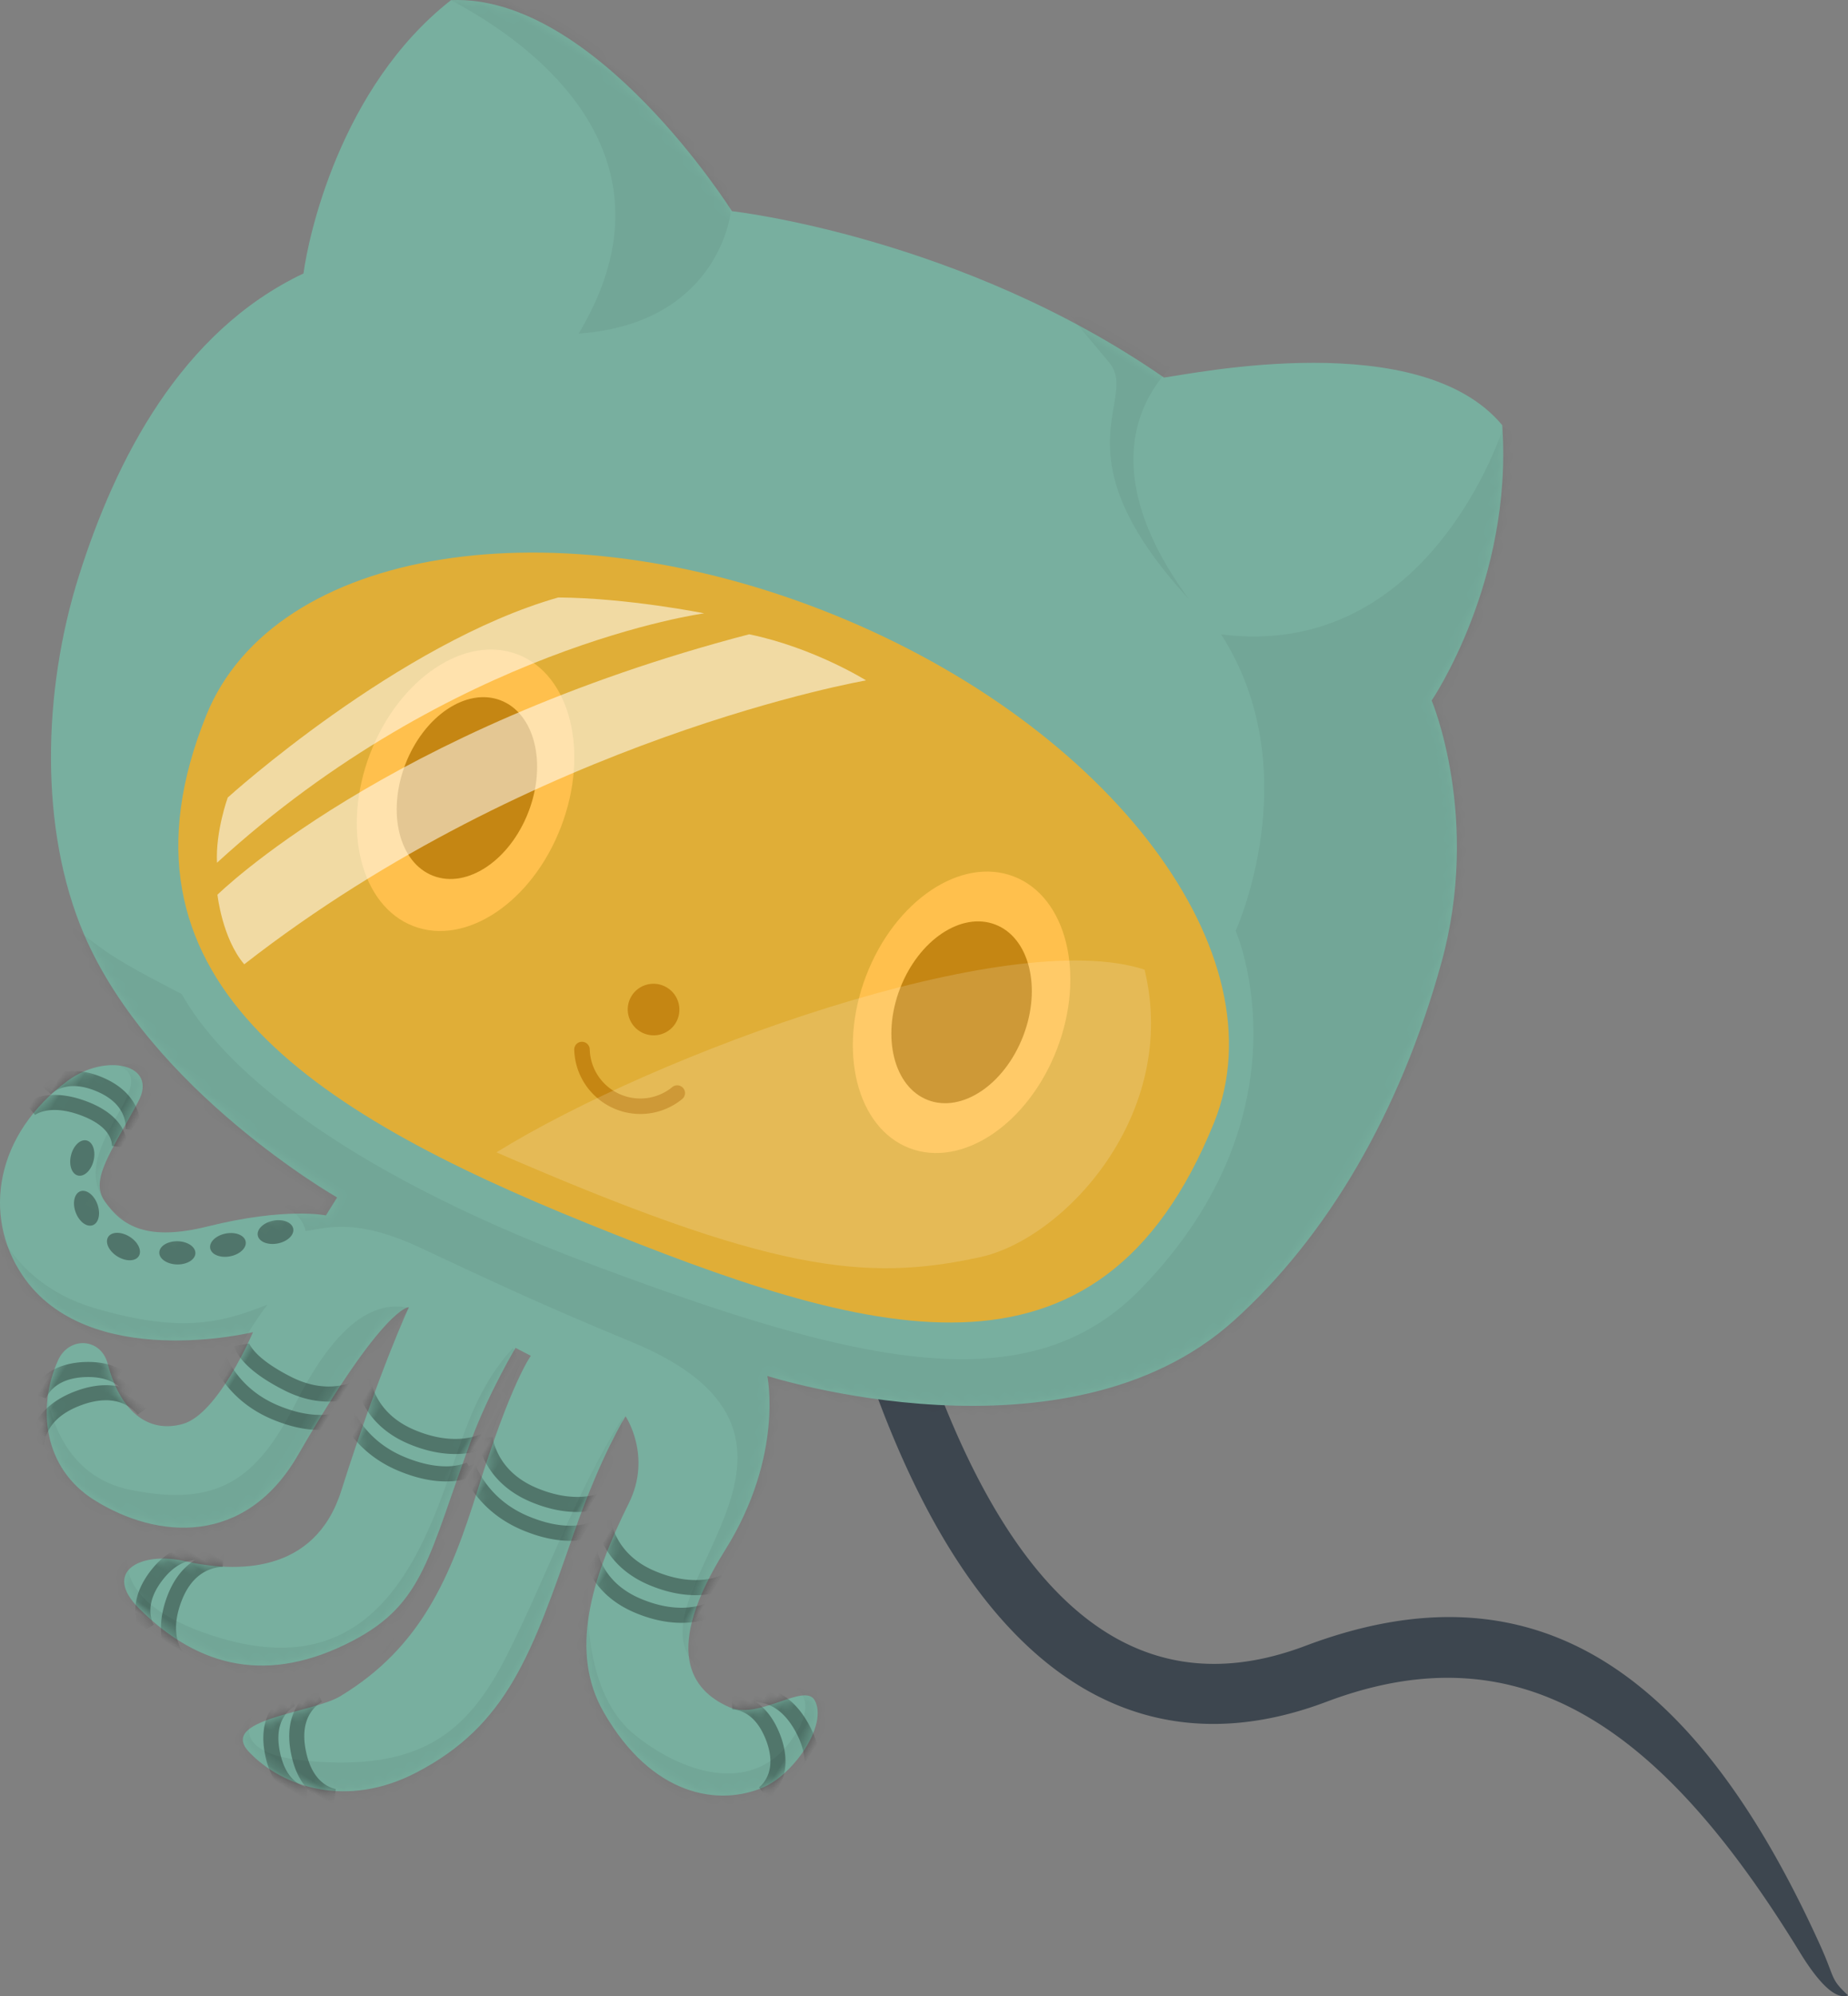 <svg viewBox="0 0 185.54 200.33" xmlns="http://www.w3.org/2000/svg" xmlns:xlink="http://www.w3.org/1999/xlink"><rect x="0" y="0" width="185.54" height="200.33" fill="#808080" stroke="none"/><defs><path id="prefix__a" d="M3.572 20.595c-4.858 13.383.535 27.963 1.975 31.11-7.354 11.475-6.092 25.84-3.046 37.662s10.137 23.746 19.506 30.262c14.043 9.767 35.542 8.926 35.542 8.926v2.123s-3.848 1.4-9.487 7.234c-4.286 4.434-7.24 4.563-10.116 3.321-2.414-1.042-2.037-4.44-2.43-10.276-.286-4.234-5.355-2.402-7.092 1.95-3.35 8.388-.162 16.054 6.47 19.015 10.746 4.797 22.655-7.428 22.655-7.428s1.412 8.811-1.1 11.553c-2.487 2.715-6.065 2.19-9.592-1.136-1.966-1.854-4.783-.292-4.407 2.377.715 5.091 4.445 9.938 10.53 9.938 7.479 0 15.306-4.102 14.937-14.676-.607-17.366 1.578-18.477 1.578-18.477s.833 6.869 4.005 19.226c2.196 8.55-4.629 12.59-9.599 14.315-4.2 1.457-6.557 5.28-1.307 6.47 8.236 1.869 15.048-.43 19.871-8.653 4.093-6.975 1.9-11.284-.587-23.327-1.035-5.015-1.14-10.242-1.14-10.242l1.727-.14s-.282 3.285 2.595 14.221c2.33 8.858 3.573 16.398-.71 24.876-1.494 2.958-9.24 8.487-4.786 9.62 4.693 1.194 11.293-.345 15.305-7.142 5.263-8.916 3.516-16.295.683-28.803-1.85-8.17-1.807-12.665-1.807-12.665s4.39 1.962 4.899 7.217c.843 8.687 2.914 15.865 8.927 19.105 8.652 4.662 14.926 1.901 17.66-2.104 1.894-2.777 2.134-8.775-.272-10.104-1.824-1.008-3.691 4.642-6.875 5.12-4.22.631-8.746-1.283-8.746-13.15 0-11.174-5.666-17.056-5.666-17.056s30.515-7.755 36.772-29.505c3.474-12.074 3.105-26.533-1.355-41.528-4.29-14.424-14.773-21.8-14.773-21.8s.577-14.52-8.636-27.186c-12.26-4.049-29.032 12.058-31.33 13.944-24.817-1.18-45.636 8.827-45.636 8.827S15.508 12.394 3.572 20.595z"/></defs><g fill="none" fill-rule="evenodd"><path d="M185.544 200.242c-1.834-1.7-1.25-1.62-2.839-5.118-12.507-27.53-28.655-38.628-51.646-29.953-17.905 6.756-30.617-5.696-39.215-32.478-3.004-9.359-5.233-19.75-6.794-30.376a229.59 229.59 0 01-1.305-10.538 164.12 164.12 0 01-.27-2.97 72.8 72.8 0 01-.079-1.029l-.195-2.993-5.988.39.196 2.994c.038.533.06.81.085 1.124a167 167 0 00.28 3.08c.328 3.292.77 6.93 1.34 10.814 1.605 10.927 3.9 21.627 7.017 31.338 4.2 13.084 9.585 23.386 16.416 30.077 8.422 8.25 18.76 10.66 30.63 6.18 19.73-7.444 33.826 2.773 47.536 25.152 2.205 3.6 3.798 4.732 4.831 4.305z" fill="#3d464f" fill-rule="nonzero"/><g transform="rotate(32 60.315 83.034)"><mask id="prefix__b" fill="#fff"><use width="100%" height="100%" xlink:href="#prefix__a"/></mask><use width="100%" height="100%" fill="#78af9f" xlink:href="#prefix__a"/><g fill="#000"><path d="M37.318 127.79s-4.153-.871-5.242 1.163c5.155-.845-1.4 12.464 8.517 12.792.436-5.279-3.275-13.954-3.275-13.954zm19.999 13.588c-.308 3.58 0 5.762 0 5.762L52 151.474l-12.72 3.152-9.022-1.414-2.058-5.574s5.33 5.778 14.51 3.255c9.18-2.524 11.945-5.935 14.607-9.515zm12.264-7.265c-.43 5.497 0 11.248 0 11.248l.7 4.322.27 6.832-4.876 8.352-10.132 4.062-16.425-2.214 2.758-7.791s5.357 8.645 13.667 5.497 10.179-7.53 9.41-16.224 1.096-12.841 4.628-14.084zm10.944-2.11c.64.342 1.426.901 1.426.901l3.403 19.748.566 12.079-6.559 7.174-11.153 6.437-13.029-3.858 3.342-5.14s.585 5.888 11.688 3.14c11.103-2.747 13.77-9.828 13-18.522-.768-8.694-4.09-14.295-2.684-21.959zm13.05.074c1.238 2.367 2.784 5.973 2.784 5.973l6.644 36.23-21.14 12.397-11.361-7.257 8.011-6.018s-3.536 9.76 6.504 4.667c10.041-5.093 12.11-10.783 11.342-19.477s-2.783-17.356-2.783-26.515zm5.557 15.385l7.907 29.832 31.766-19.835-10.987-20.403-7.02 9.1s4.798-2.085 4.275 4.588c-.524 6.672-7.53 8.452-13.67 7.7-7.395-.906-12.271-10.982-12.271-10.982zM115.884.962l25.496-2.92 11.426 115.86s-27.937 12.425-39.406 35.475c-10.533-1.693 2.506-28.551-23.165-24.184-10.154 1.727-16.47 2.424-22.845 3.205-7.043.862-8.907 3.115-10.731 4.696-1.527-1.581-3.852-.768-3.852-.768s-29.09-6.521-37.695-12.816c11.037 0 6.77.961 18.394 0 6.702 3.711 21.6 6.832 49.471 1.167 27.87-5.665 44.478-11.34 47.869-27.14 5.238-24.409-10.973-35.48-10.973-35.48s-2.278-17.5-17.006-24.454c19.256-8.88 13.017-32.64 13.017-32.64zM.214 20.994l24.09-15.738 14.423 18.657s4.783 10.01-6.555 18.268C31.681 15.237.214 20.994.214 20.994zm85.018-10.06s-6.903 13.415 12.984 21.369c-19.218-5.269-14.758-14.356-19.317-15.878-5.517-1.843-11.237-3.366-11.898-5.491 9.12-3.705 18.23 0 18.23 0z" mask="url(#prefix__b)" opacity=".224"/><g fill-rule="nonzero" mask="url(#prefix__b)" opacity=".327"><path d="M68.857 143.15c.277.367.8.878 1.578 1.381 1.698 1.097 3.826 1.598 6.362 1.178 1.924-.317 3.5-.947 4.757-1.802 1.157-.786 1.838-1.591 2.146-2.169l-1.336-.712a3.118 3.118 0 01-.337.46c-.333.394-.77.793-1.323 1.168-1.075.731-2.446 1.279-4.153 1.56-2.151.356-3.902-.056-5.295-.956a5.892 5.892 0 01-.924-.731 3.13 3.13 0 01-.27-.293z"/><path d="M56.703 146.66c.187.212.55.46 1.127.683 1.214.466 2.989.655 5.44.44 2.115-.186 3.825-.88 5.156-1.926.962-.756 1.542-1.525 1.813-2.072l-1.356-.673a3.288 3.288 0 01-.294.447 6.058 6.058 0 01-1.098 1.107c-1.103.867-2.535 1.449-4.354 1.608-2.236.196-3.784.031-4.765-.345-.353-.136-.512-.245-.536-.272zm25.625-5.068c.277.366.8.877 1.578 1.38 1.698 1.097 3.826 1.598 6.362 1.179 1.924-.318 3.5-.948 4.757-1.802 1.157-.786 1.838-1.592 2.146-2.17l-1.336-.712a3.118 3.118 0 01-.337.46 6.53 6.53 0 01-1.323 1.169c-1.075.73-2.446 1.278-4.153 1.56-2.151.356-3.902-.057-5.295-.956a5.892 5.892 0 01-.924-.732 3.13 3.13 0 01-.27-.292zm14.507.776c.278.367.8.878 1.579 1.381 1.697 1.097 3.825 1.598 6.362 1.179 1.923-.318 3.5-.948 4.757-1.802 1.156-.786 1.838-1.592 2.145-2.17l-1.335-.712a3.118 3.118 0 01-.338.46c-.333.394-.77.793-1.322 1.168-1.076.731-2.447 1.279-4.154 1.561-2.15.356-3.902-.057-5.295-.956a5.892 5.892 0 01-.923-.732 3.13 3.13 0 01-.271-.292z"/><path d="M97.094 145.48c.278.367.8.879 1.579 1.381 1.697 1.097 3.825 1.598 6.362 1.179 1.923-.318 3.5-.948 4.757-1.802 1.156-.786 1.838-1.592 2.145-2.17l-1.335-.712a3.118 3.118 0 01-.338.46c-.332.394-.77.793-1.322 1.169-1.076.73-2.447 1.278-4.154 1.56-2.15.356-3.902-.056-5.295-.956a5.892 5.892 0 01-.923-.732 3.13 3.13 0 01-.27-.292l-1.206.916zm29.154 11.41c.04-.096.088-.246.134-.444.358-1.537-.001-3.288-1.579-4.897a8.315 8.315 0 00-.885-.78c-2.118-1.622-4.09-1.86-5.698-1.247-.306.117-.53.24-.667.336l.87 1.24a1.76 1.76 0 01.336-.16c1.13-.432 2.55-.26 4.24 1.034.27.208.511.42.724.637 1.183 1.208 1.433 2.427 1.186 3.494a1.6 1.6 0 01-.06.21l1.4.577zM81.8 171.461c-.09.142-.207.375-.319.69-.65 1.826-.32 3.964 1.623 6.08 2.03 2.212 4.147 2.748 5.945 2.28.218-.056.381-.116.485-.164l-.642-1.372c-.023.01-.1.039-.223.07-1.278.333-2.815-.056-4.451-1.839-1.543-1.68-1.781-3.227-1.311-4.547.072-.202.138-.335.17-.386z"/><path d="M79.716 173.27a3.404 3.404 0 00-.305.658c-.617 1.736-.305 3.768 1.538 5.774 1.926 2.098 3.936 2.606 5.646 2.162.208-.054.364-.111.464-.158l-.642-1.372a1.483 1.483 0 01-.202.064c-1.19.31-2.62-.053-4.152-1.72-1.442-1.572-1.664-3.012-1.226-4.242.066-.187.128-.309.157-.355zm-12.966-8.518c-.364.191-.864.573-1.354 1.182-1.138 1.412-1.608 3.353-1.058 5.82.402 1.804 1.149 3.15 2.148 4.086.979.916 1.977 1.285 2.693 1.347l.13-1.51a2.246 2.246 0 01-.504-.135 3.819 3.819 0 01-1.285-.808c-.772-.723-1.368-1.797-1.705-3.31-.449-2.013-.093-3.483.759-4.54.204-.253.422-.461.637-.625.122-.093.208-.147.241-.164l-.701-1.343z"/><path d="M65.58 164.97c-.565.086-1.345.394-2.117 1.074-1.03.907-1.72 2.253-1.924 4.078-.235 2.093.229 3.699 1.166 4.841.477.583.968.927 1.332 1.089l.613-1.385c-.163-.072-.463-.283-.776-.664-.675-.824-1.021-2.022-.831-3.712.163-1.454.675-2.454 1.42-3.11.31-.273.64-.467.967-.597.187-.073.322-.108.376-.116zm-12.87-8.722a3.41 3.41 0 00-.52-.165c-1.82-.445-3.89-.008-5.794 1.93-.236.24-.467.502-.691.785-1.91 2.41-2.213 4.665-1.533 6.51.123.335.252.58.352.727l1.253-.85a2.144 2.144 0 01-.186-.401c-.501-1.362-.273-3.06 1.3-5.045a8.4 8.4 0 01.583-.664c1.5-1.526 3.022-1.847 4.356-1.52.149.036.245.069.28.084l.6-1.39z"/><path d="M51.563 155.75a3.683 3.683 0 00-.835-.543c-1.592-.784-3.553-.737-5.708.641a8.62 8.62 0 00-1.385 1.089c-1.476 1.446-1.891 3.009-1.696 4.337.016.109.034.192.05.249l1.46-.394-.013-.076a2.834 2.834 0 01.084-1.129c.172-.645.543-1.287 1.174-1.905.318-.311.697-.61 1.141-.895 1.692-1.082 3.092-1.115 4.225-.558.252.125.417.242.483.302zm-14.543-20.2c-.131-.308-.415-.708-.902-1.09-1.083-.852-2.687-1.191-4.854-.786-1.543.288-2.758.806-3.678 1.494-.938.701-1.42 1.435-1.59 1.98l1.445.452c.01-.036.062-.147.17-.311.197-.302.485-.612.88-.908.73-.546 1.73-.971 3.051-1.218 1.755-.328 2.916-.083 3.642.487.269.212.406.406.444.494z"/><path d="M37.291 133.38c-.162-.372-.502-.878-1.069-1.375-1.175-1.03-2.821-1.52-4.948-1.2-1.724.261-3.01.904-3.902 1.821-.747.77-1.084 1.557-1.174 2.13l1.495.234a1.8 1.8 0 01.12-.356 3.15 3.15 0 01.644-.952c.656-.675 1.64-1.166 3.043-1.378 1.684-.255 2.884.103 3.726.84.224.198.405.408.544.615.078.116.122.198.135.227zm92.142 21.713a2.86 2.86 0 00.073-.336c.228-1.396-.086-3.003-1.35-4.509-.536-.637-1.222-1.22-2.07-1.738-2.479-1.516-4.657-1.609-6.382-.815-.406.186-.695.38-.864.528l.994 1.142a2.31 2.31 0 01.501-.294c1.276-.587 2.921-.516 4.963.732.71.434 1.271.91 1.7 1.42.95 1.131 1.177 2.296 1.014 3.289a1.927 1.927 0 01-.03.154zm-60.675-8.504c.336.285.94.688 1.791 1.084 1.952.909 4.23 1.3 6.766.88 1.854-.306 3.36-.858 4.549-1.59 1.184-.73 1.857-1.488 2.145-2.04l-1.341-.701a2.417 2.417 0 01-.3.393 5.78 5.78 0 01-1.298 1.058c-1.018.628-2.338 1.111-4.001 1.386-2.216.366-4.191.028-5.881-.76a8.358 8.358 0 01-1.103-.614 4.468 4.468 0 01-.348-.251l-.98 1.155z"/><path d="M55.287 148.92c.336.285.94.688 1.791 1.084 1.952.91 4.23 1.3 6.766.881 1.854-.306 3.36-.858 4.549-1.59 1.184-.73 1.857-1.488 2.145-2.041l-1.341-.7a2.417 2.417 0 01-.3.392 5.78 5.78 0 01-1.298 1.058c-1.018.628-2.338 1.112-4.001 1.387-2.216.366-4.191.027-5.881-.76a8.358 8.358 0 01-1.103-.614c-.18-.12-.298-.21-.348-.252l-.98 1.155zm27.201-3.884c.336.285.94.688 1.792 1.084 1.951.91 4.23 1.3 6.766.881 1.854-.306 3.359-.858 4.548-1.59 1.184-.73 1.857-1.488 2.145-2.041l-1.341-.7a2.417 2.417 0 01-.3.392 5.78 5.78 0 01-1.297 1.058c-1.02.628-2.339 1.112-4.002 1.387-2.216.366-4.191.027-5.881-.76a8.358 8.358 0 01-1.103-.614c-.18-.12-.298-.21-.348-.252l-.98 1.155z"/></g><g mask="url(#prefix__b)" opacity=".332"><g transform="translate(31.778 132.53)"><ellipse cx="10.19" cy="11.569" rx="1.813" ry="1.165"/><ellipse transform="rotate(38 5.008 10.275)" cx="5.008" cy="10.275" rx="1.813" ry="1.165"/><ellipse transform="rotate(72 1.974 6.224)" cx="1.974" cy="6.224" rx="1.813" ry="1.165"/><ellipse transform="rotate(-31 15.112 9.239)" cx="15.112" cy="9.239" rx="1.813" ry="1.165"/><ellipse transform="rotate(-43 18.998 5.873)" cx="18.998" cy="5.873" rx="1.813" ry="1.165"/><ellipse transform="rotate(-43 22.365 2.248)" cx="22.365" cy="2.248" rx="1.813" ry="1.165"/></g></g></g></g><g transform="rotate(32 -22.164 87.69)"><ellipse transform="rotate(-11 85.872 36.572)" cx="85.872" cy="36.572" rx="10.263" ry="14.603" fill="#fff"/><ellipse transform="rotate(-11 85.872 36.572)" cx="85.872" cy="36.572" rx="6.626" ry="9.434" fill="#000"/><ellipse transform="rotate(-11 31.829 44.068)" cx="31.829" cy="44.068" rx="10.263" ry="14.603" fill="#fff"/><g fill="#000"><ellipse transform="rotate(-11 31.829 43.81)" cx="31.829" cy="43.809" rx="6.626" ry="9.434"/><ellipse cx="59.5" cy="52.726" rx="2.598" ry="2.585"/><path d="M54.88 60.365a6.628 6.628 0 005.53 2.958 6.625 6.625 0 006.286-4.505.774.774 0 00-.493-.981.78.78 0 00-.986.49 5.067 5.067 0 01-4.808 3.445 5.067 5.067 0 01-4.229-2.263.782.782 0 00-1.08-.219.773.773 0 00-.22 1.075z" fill-rule="nonzero"/></g><path d="M65.222 74.453C94.9 69.22 118.606 62.99 113.234 32.525c-3.16-17.923-29.78-28.211-59.456-22.978C24.1 14.78 2.605 33.55 5.766 51.475c4.92 27.907 29.78 28.211 59.456 22.978z" fill="#ffad19" opacity=".772"/><g fill="#fff"><path d="M99.184 23.207c10.68 10.447 7.471 27.17 1.309 33.195-8.484 8.293-17.118 12.402-46.78 16.837 8.301-16.837 31.475-46.585 45.471-50.032z" opacity=".155"/><path d="M47.681 15.703c6.245-2.31 12.407-2.295 12.407-2.295S34.961 35.858 22.24 70.652c-3.259-1.034-5.98-4.495-5.98-4.495s5.443-22.942 31.421-50.454z" opacity=".542"/><path d="M29.467 22.728c5.994-3.682 13.272-6.416 13.272-6.416S23.122 32.557 14.52 63.46c-1.804-2.6-2.552-6.121-2.552-6.121s6.303-22.23 17.5-34.611z" opacity=".542"/></g></g></g></svg>
